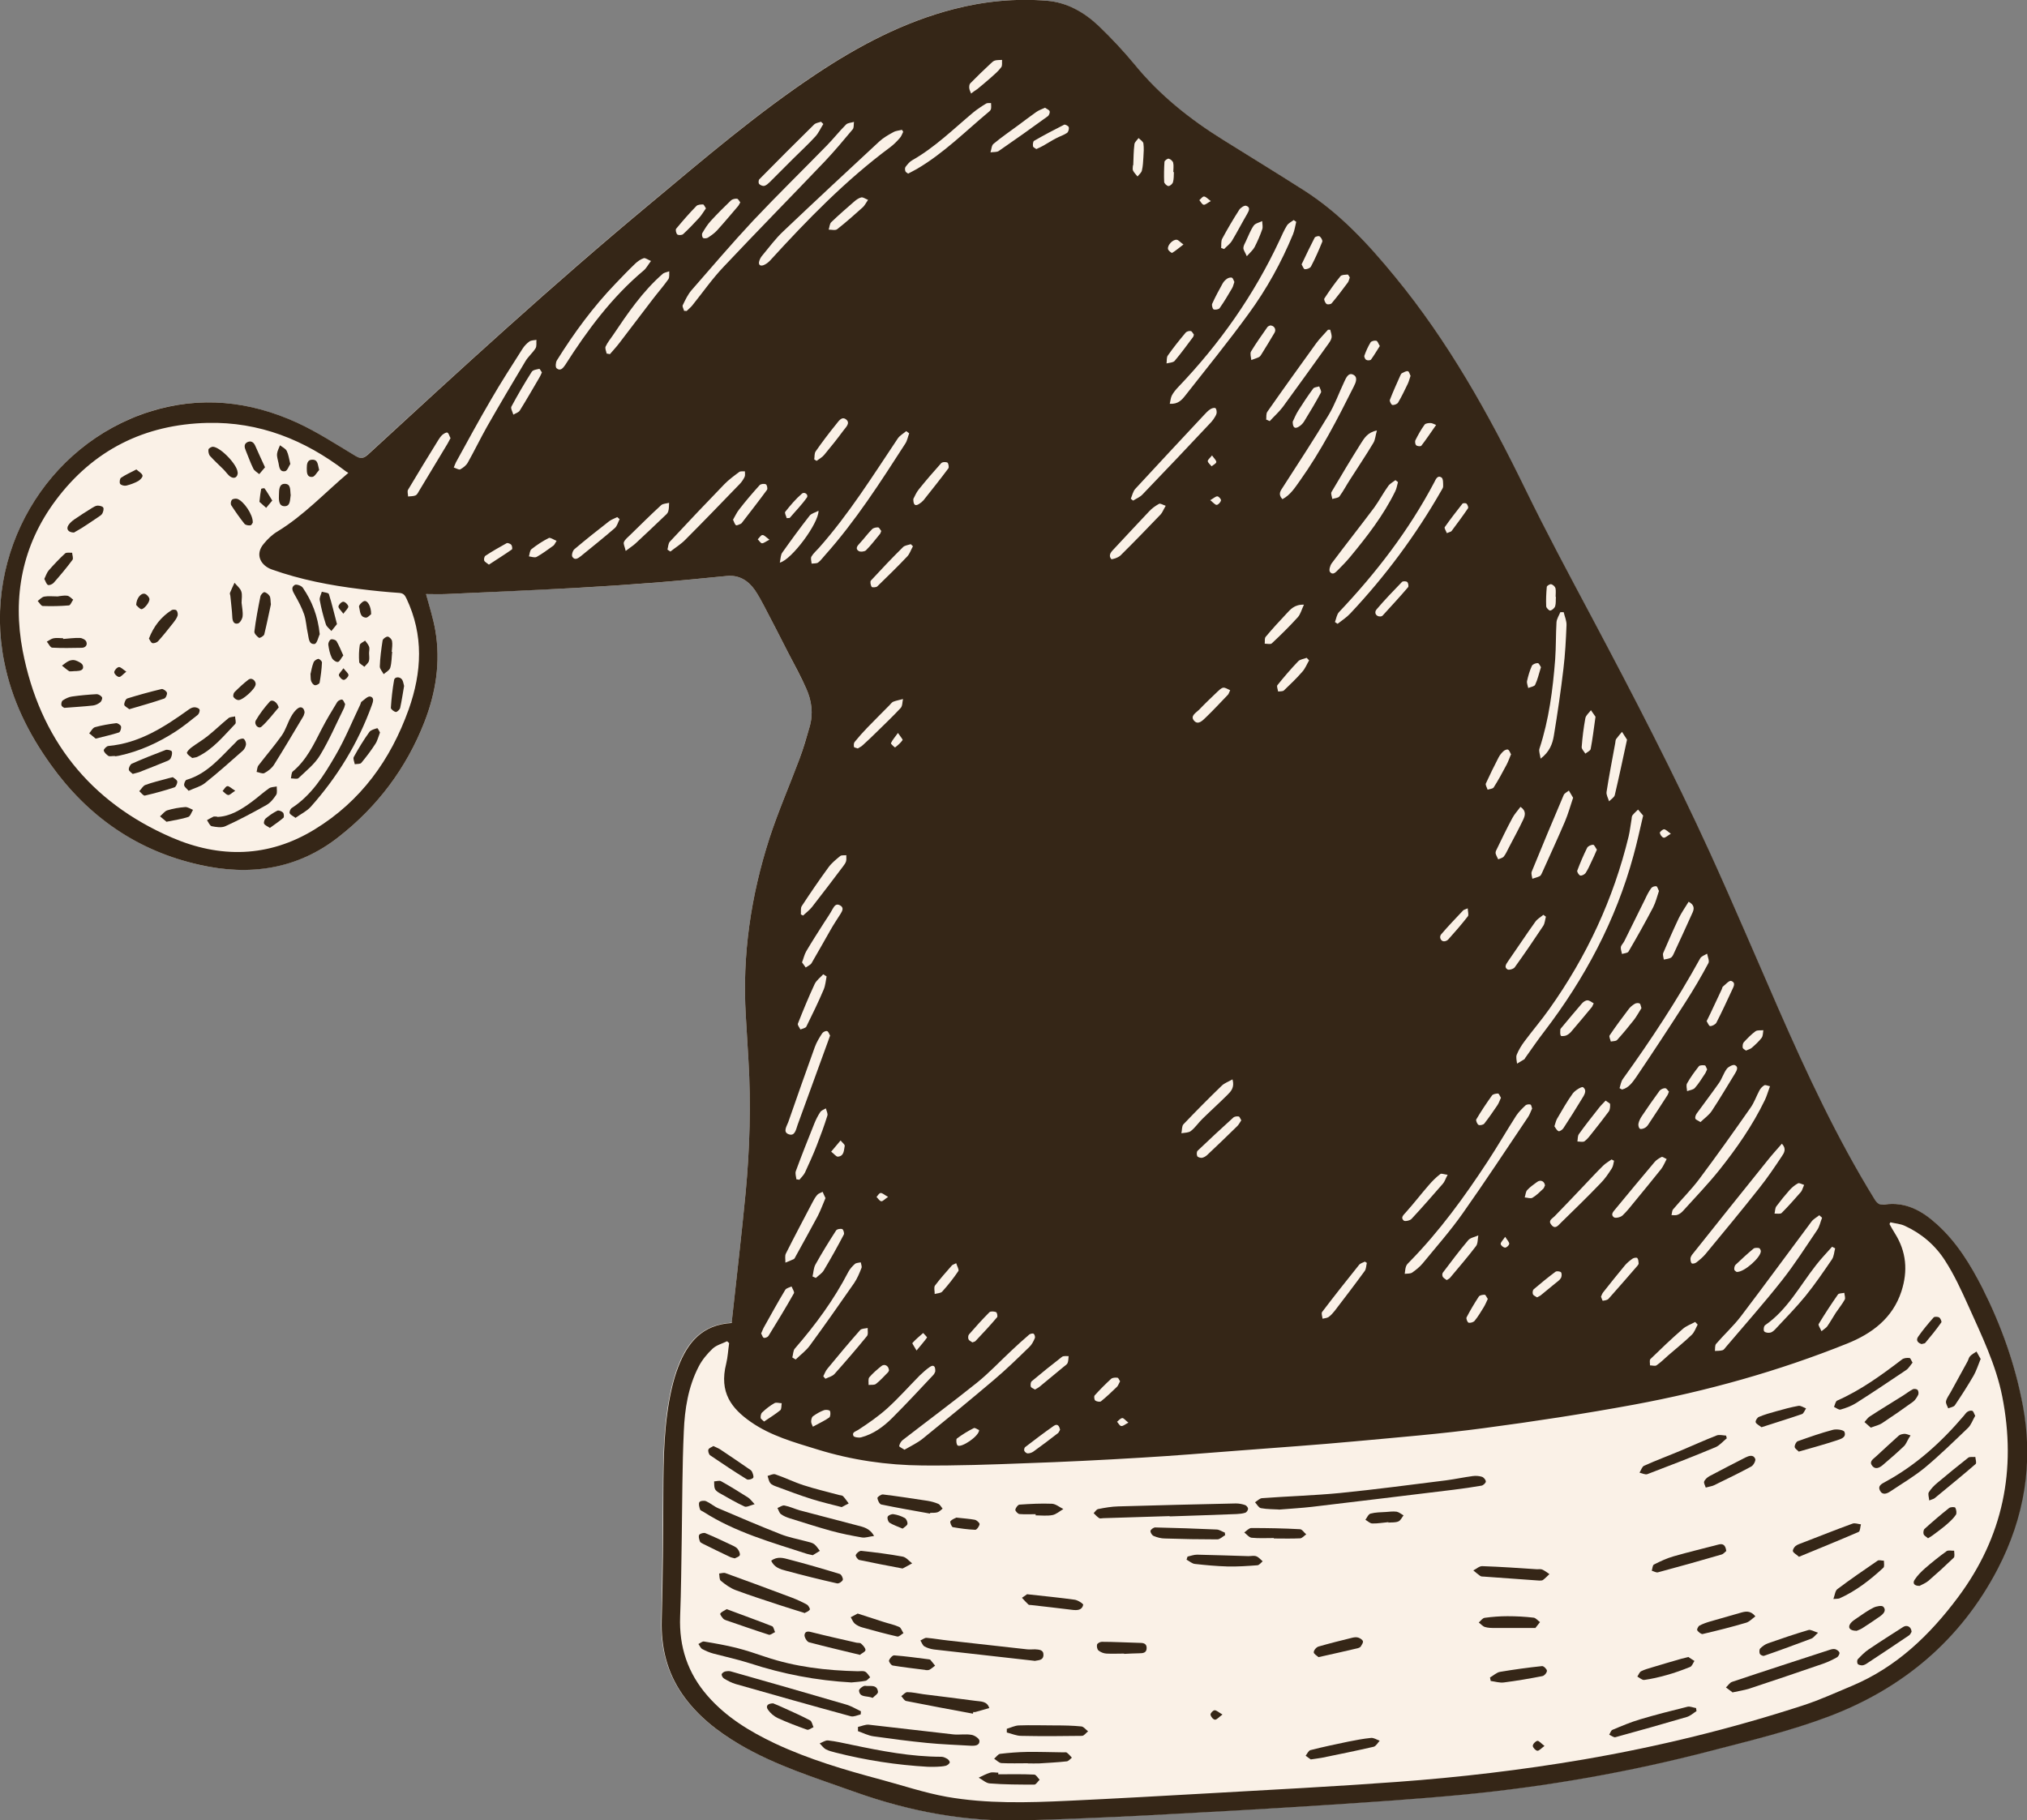 <?xml version="1.0" encoding="UTF-8"?> <svg xmlns="http://www.w3.org/2000/svg" id="Layer_1" data-name="Layer 1" viewBox="0 0 137.69 123.67"><rect x="0" y="0" width="137.69" height="123.67" fill="#808080" stroke="none"/><path d="M137.39,95.49c-.52-2.8-1.47-5.46-2.75-7.99-.8-1.59-1.74-3.11-3.08-4.32-1.01-.91-2.14-1.56-3.57-1.35-.37.06-.5-.07-.67-.35-2.56-4.14-4.6-8.54-6.55-12.99-1.54-3.52-3.03-7.05-4.63-10.55-2.48-5.43-5.23-10.73-8.03-16-1.54-2.91-3.1-5.81-4.54-8.76-2.47-5.08-5.21-9.98-8.82-14.37-1.83-2.22-3.76-4.33-6.21-5.89-1.82-1.16-3.66-2.29-5.49-3.43-2.25-1.4-4.3-3.03-5.99-5.1-.75-.92-1.57-1.8-2.44-2.62-.98-.93-2.15-1.61-3.53-1.72-2.14-.17-4.25.03-6.33.57-3.41.88-6.47,2.5-9.38,4.44-3.98,2.65-7.59,5.75-11.26,8.8-6.57,5.46-12.85,11.24-19.14,17.02-.3.28-.51.3-.86.09-1.3-.78-2.57-1.62-3.95-2.25-3.23-1.48-6.6-1.84-10.03-.75C3.1,30.23-1.17,37.61.28,44.93c.52,2.59,1.64,4.89,3.17,7.02,2.53,3.52,5.86,5.84,10.09,6.8,3.43.77,6.68.3,9.49-1.91,2.61-2.06,4.57-4.65,5.79-7.76.79-2.02,1.12-4.1.75-6.26-.14-.81-.41-1.59-.63-2.46.44,0,.9.02,1.35,0,2.95-.14,5.91-.27,8.86-.42,1.79-.1,3.58-.22,5.37-.36,1.62-.13,3.23-.29,4.85-.45.84-.08,1.45.31,1.91.96.24.34.43.7.62,1.07.56,1.07,1.11,2.15,1.66,3.22.4.79.83,1.57,1.2,2.38.38.84.5,1.74.23,2.64-.22.73-.43,1.47-.69,2.18-.67,1.79-1.44,3.54-2.03,5.36-1.26,3.91-1.86,7.93-1.61,12.05.06,1.01.12,2.02.18,3.03.18,3.01.09,6.01-.19,9-.28,2.94-.63,5.87-.95,8.84-2.03.12-3.02,1.34-3.65,2.97-.19.48-.33.99-.45,1.49-.53,2.32-.56,4.68-.57,7.04-.02,2.89-.04,5.79-.11,8.68-.05,1.84.35,3.52,1.4,5.04,1.01,1.45,2.36,2.52,3.87,3.4,2.45,1.44,5.14,2.27,7.79,3.22,3.73,1.34,7.56,2.06,11.53,1.95,2.74-.08,5.48-.18,8.22-.33,3.99-.21,7.99-.43,11.98-.69,3.24-.21,6.48-.42,9.71-.73,5.65-.55,11.23-1.53,16.72-2.96,2.69-.7,5.42-1.35,8.01-2.33,5.05-1.9,9-5.2,11.52-10.04,1.82-3.49,2.44-7.21,1.71-11.1Z" fill="#faf1e7"></path><g id="VPcJhj"><g><path d="M49.7,89.86c.32-2.97.67-5.9.95-8.84.28-2.99.37-6,.19-9-.06-1.01-.12-2.02-.18-3.03-.25-4.12.35-8.14,1.61-12.05.59-1.81,1.36-3.57,2.03-5.36.27-.72.48-1.45.69-2.18.27-.91.15-1.8-.23-2.64-.36-.81-.79-1.59-1.2-2.38-.55-1.08-1.1-2.15-1.66-3.22-.19-.37-.39-.73-.62-1.07-.46-.65-1.07-1.04-1.91-.96-1.62.16-3.23.32-4.85.45-1.79.14-3.58.26-5.37.36-2.95.16-5.91.29-8.86.42-.45.02-.91,0-1.35,0,.23.86.49,1.65.63,2.46.37,2.15.04,4.24-.75,6.26-1.22,3.11-3.18,5.71-5.79,7.76-2.81,2.22-6.06,2.69-9.49,1.91-4.23-.95-7.57-3.28-10.09-6.8-1.53-2.13-2.66-4.43-3.17-7.02-1.46-7.32,2.82-14.71,9.88-16.96,3.43-1.09,6.8-.73,10.03.75,1.37.63,2.65,1.47,3.95,2.25.35.21.55.19.86-.09,6.28-5.78,12.57-11.56,19.14-17.02,3.66-3.05,7.28-6.15,11.26-8.8,2.91-1.94,5.97-3.56,9.38-4.44,2.08-.54,4.2-.74,6.33-.57,1.38.11,2.55.79,3.53,1.72.86.82,1.68,1.7,2.44,2.62,1.69,2.07,3.74,3.7,5.99,5.1,1.83,1.14,3.67,2.27,5.49,3.43,2.45,1.56,4.39,3.67,6.21,5.89,3.6,4.38,6.34,9.28,8.82,14.37,1.44,2.96,3,5.86,4.54,8.76,2.8,5.27,5.55,10.57,8.03,16,1.59,3.49,3.09,7.03,4.63,10.55,1.95,4.45,3.99,8.84,6.55,12.99.17.27.31.4.67.35,1.43-.21,2.56.43,3.57,1.35,1.34,1.21,2.27,2.73,3.08,4.32,1.28,2.54,2.23,5.2,2.75,7.99.73,3.89.11,7.6-1.71,11.1-2.52,4.84-6.47,8.14-11.52,10.04-2.6.98-5.32,1.63-8.01,2.33-5.49,1.43-11.07,2.41-16.72,2.96-3.23.31-6.47.52-9.71.73-3.99.26-7.98.48-11.98.69-2.74.14-5.48.25-8.22.33-3.97.11-7.79-.61-11.53-1.95-2.65-.95-5.35-1.78-7.79-3.22-1.51-.89-2.86-1.95-3.87-3.4-1.05-1.52-1.45-3.2-1.4-5.04.08-2.89.1-5.79.11-8.68.01-2.36.04-4.72.57-7.04.12-.51.26-1.01.45-1.49.63-1.63,1.61-2.86,3.65-2.97ZM49.51,91.23s-.08-.07-.12-.11c-.33.16-.72.26-.98.5-.37.35-.72.77-.95,1.22-.71,1.37-.95,2.89-1.01,4.4-.11,2.4-.1,4.81-.14,7.21-.03,1.79-.04,3.58-.11,5.37-.08,2.06.52,3.86,1.88,5.41,1.26,1.44,2.85,2.4,4.55,3.21,2.32,1.09,4.77,1.81,7.24,2.47,1.48.4,2.94.89,4.44,1.16,2.73.48,5.5.4,8.26.27,3.2-.15,6.4-.33,9.59-.51,4.24-.24,8.48-.46,12.71-.77,4.26-.31,8.51-.81,12.72-1.53,5.06-.87,10.04-2.09,14.92-3.68,1.13-.37,2.22-.87,3.32-1.33,3-1.27,5.25-3.43,7.17-6,3.07-4.11,3.99-8.67,3.01-13.64-.43-2.17-1.41-4.17-2.31-6.18-.47-1.04-.95-2.09-1.57-3.05-.66-1.04-1.6-1.85-2.74-2.37-.3-.14-.65-.16-.98-.24-.02.04-.04.08-.06.12.12.21.23.42.36.62.79,1.25.9,2.56.45,3.95-.6,1.84-2.02,2.88-3.69,3.55-4.68,1.88-9.53,3.23-14.49,4.15-3.37.62-6.76,1.14-10.16,1.59-2.91.39-5.85.63-8.78.9-2.59.24-5.19.42-7.79.62-2.25.17-4.49.36-6.74.49-2.63.16-5.26.29-7.9.38-2.31.09-4.63.17-6.94.15-2.43-.02-4.83-.37-7.15-1.09-1.56-.48-3.16-.92-4.52-1.87-1.29-.9-2.17-1.99-1.67-3.96.11-.45.13-.93.2-1.39ZM23.67,32.13c-.12-.07-.17-.1-.22-.14-2.76-2.11-5.84-3.34-9.35-3.26-4.28.1-7.77,1.84-10.33,5.28-2.26,3.04-2.93,6.52-2.23,10.2,1.15,5.97,4.55,10.28,10.13,12.69,3.26,1.41,6.57,1.37,9.7-.55,3.14-1.92,5.16-4.72,6.39-8.15.9-2.54,1.03-5.05-.15-7.54-.11-.23-.21-.36-.49-.38-.89-.06-1.77-.15-2.65-.26-2.04-.25-4.06-.64-6-1.33-.72-.25-1.19-.99-.56-1.74.27-.33.59-.64.95-.85,1.77-1.08,3.17-2.59,4.81-3.98ZM111.61,55.4c-.1-.11-.22-.26-.34-.4-.13.13-.27.25-.38.39-.05.07-.05.17-.06.26-.07.39-.11.79-.2,1.17-1.03,4.26-2.85,8.16-5.39,11.73-.53.75-1.13,1.45-1.68,2.19-.21.28-.4.59-.53.91-.07.17,0,.41.02.61.17-.1.34-.2.5-.3.02-.01.03-.05.05-.08.43-.6.84-1.21,1.29-1.79,2.76-3.61,4.87-7.56,6.07-11.97.24-.87.43-1.75.66-2.73ZM46.47,21.12c.06,0,.12,0,.17.01.12-.12.26-.23.37-.36.71-.88,1.36-1.82,2.14-2.64,2.28-2.42,4.61-4.79,6.9-7.19.65-.69,1.26-1.42,1.87-2.15.1-.12.06-.34.09-.51-.18.06-.42.06-.54.18-.45.45-.85.96-1.3,1.42-1.67,1.71-3.38,3.38-5.02,5.12-1.43,1.53-2.79,3.13-4.17,4.71-.26.3-.43.67-.6,1.02-.05.09.06.26.09.39ZM79.47,27.43c.54.04.8-.25,1.03-.54,1.45-1.85,2.94-3.68,4.32-5.58,1.22-1.67,2.22-3.48,3.01-5.39.11-.27.15-.57.22-.85-.06-.04-.11-.08-.17-.12-.16.12-.36.21-.46.37-.2.32-.35.68-.51,1.02-1.73,3.7-4.05,7-6.87,9.95-.17.18-.33.37-.44.58-.08.16-.09.35-.14.56ZM104.08,75.33c-.04-.12-.06-.27-.12-.29-.09-.03-.26-.01-.33.05-.23.22-.47.45-.64.71-.66,1.03-1.27,2.09-1.94,3.11-1.58,2.41-3.27,4.74-5.29,6.8-.1.1-.21.2-.25.32-.06.16-.06.34-.09.51.17-.02.37,0,.5-.08.26-.18.52-.39.72-.63.92-1.12,1.89-2.22,2.72-3.4,1.52-2.15,2.96-4.35,4.43-6.53.12-.17.18-.38.28-.58ZM61.35,8.95s-.05-.09-.08-.13c-.2.05-.42.06-.59.16-.33.18-.68.38-.95.63-2.19,2.03-4.37,4.06-6.54,6.12-.52.49-.95,1.08-1.41,1.63-.09.1-.16.23-.2.36-.08.24.03.38.27.3.17-.06.34-.19.47-.33,2.52-2.76,5.12-5.44,8.14-7.68.24-.18.46-.4.66-.63.11-.12.16-.28.23-.42ZM90.68,42.26c.06.04.12.08.18.12.29-.23.61-.43.86-.7,2.39-2.54,4.45-5.32,6.18-8.34.05-.09.13-.2.13-.29,0-.21.01-.53-.11-.61-.27-.18-.39.12-.49.32-1.72,3.26-3.94,6.15-6.47,8.82-.16.17-.19.45-.28.68ZM61.44,98.49c.43-.25.88-.46,1.25-.76,1.62-1.31,3.23-2.63,4.82-3.98.84-.71,1.63-1.48,2.42-2.25.16-.15.27-.37.36-.58.04-.08,0-.25-.08-.31-.05-.04-.23,0-.3.06-.42.36-.83.73-1.23,1.11-.77.72-1.5,1.5-2.32,2.16-1.66,1.33-3.37,2.6-5.05,3.9-.11.09-.2.25-.23.4-.01.05.19.14.36.25ZM123.77,82.73c-.06-.06-.13-.11-.19-.17-.17.14-.39.25-.52.42-1.6,2.14-3.18,4.31-4.8,6.44-.51.67-1.14,1.24-1.69,1.88-.09.11-.06.32-.08.48.17-.01.35,0,.52-.05.09-.02.16-.14.23-.22,1.28-1.51,2.59-2.98,3.81-4.53.86-1.09,1.61-2.27,2.39-3.42.16-.24.22-.55.33-.83ZM120.25,73.8c-.17-.03-.32-.11-.4-.07-.14.08-.26.21-.34.36-.21.39-.35.82-.61,1.18-1.14,1.63-2.29,3.25-3.48,4.84-.54.72-1.19,1.36-1.77,2.05-.08.09-.07.26-.11.39.14,0,.29.03.41-.02.14-.05.27-.15.37-.26.83-.92,1.69-1.81,2.46-2.77,1.18-1.48,2.27-3.04,3.1-4.76.13-.26.2-.54.35-.94ZM61.76,29.44c-.07-.05-.13-.1-.2-.15-.19.16-.43.29-.57.49-1.7,2.54-3.32,5.14-5.36,7.44-.17.19-.38.37-.51.59-.07.12,0,.32.01.48.15-.02.33,0,.44-.07.18-.13.31-.33.47-.5,2.09-2.34,3.77-4.97,5.46-7.59.13-.2.17-.46.26-.69ZM110.02,73.93c.05.03.11.06.16.09.46-.11.72-.5.96-.84,1.13-1.67,2.24-3.36,3.33-5.06.56-.87,1.09-1.77,1.58-2.69.08-.15-.05-.42-.09-.64-.16.1-.39.17-.47.32-1.57,2.85-3.35,5.55-5.25,8.19-.13.18-.16.42-.23.64ZM30.82,31.76c.16.05.35.17.44.13.2-.11.41-.27.52-.47.45-.8.85-1.63,1.3-2.43.85-1.49,1.72-2.96,2.6-4.43.19-.33.5-.58.7-.9.09-.15.04-.38.06-.57-.16.03-.35.02-.48.11-.18.13-.35.31-.47.5-.73,1.15-1.47,2.29-2.15,3.47-.82,1.4-1.59,2.82-2.37,4.24-.04.08-.07.17-.15.36ZM121.03,77.71c-.33.38-.64.72-.92,1.07-1.73,2.15-3.45,4.3-5.16,6.45-.06.08-.12.19-.12.28,0,.11.02.27.09.32.06.04.24,0,.32-.07.22-.17.43-.35.61-.56,1.23-1.49,2.46-2.97,3.65-4.48.55-.69,1.05-1.43,1.54-2.17.15-.22.33-.5,0-.85ZM106.22,41.59c-.08,0-.15,0-.23,0-.09.22-.24.45-.26.68-.05.84-.03,1.68-.09,2.52-.16,2.06-.42,4.1-1.07,6.08-.05.17.04.38.08.67.61-.46.81-1.01.9-1.56.25-1.51.47-3.02.65-4.54.12-.99.17-1.98.21-2.97.01-.29-.12-.58-.19-.87ZM87.1,33.92c.56-.29.86-.79,1.2-1.26,1.43-2.01,2.56-4.2,3.66-6.4.14-.27.3-.65-.05-.81-.32-.15-.48.23-.6.49-.36.76-.64,1.56-1.07,2.27-.99,1.65-2.05,3.26-3.09,4.88-.16.25-.36.48-.04.82ZM44.22,17.73c-.22-.09-.38-.22-.49-.19-.21.07-.41.21-.57.36-.46.44-.91.91-1.35,1.37-1.52,1.58-2.82,3.35-3.98,5.21-.09.14-.11.47-.02.54.25.21.43,0,.58-.22,1.51-2.37,3.17-4.61,5.34-6.43.17-.14.27-.35.49-.64ZM76.81,33.88l.16.13c.22-.14.48-.24.65-.43,1.57-1.63,3.12-3.27,4.67-4.92.05-.06.1-.12.14-.18.08-.13.18-.26.21-.4.02-.11-.01-.31-.08-.35-.08-.05-.26.01-.36.08-.15.1-.28.24-.4.37-1.56,1.67-3.13,3.35-4.68,5.03-.16.17-.21.45-.31.68ZM53.82,92.22c.08.05.15.1.23.14.33-.32.71-.6.97-.96,1.02-1.39,2.01-2.81,3-4.23.21-.31.36-.67.5-1.03.04-.1-.03-.25-.05-.38-.14.03-.31.03-.4.11-.17.15-.33.33-.44.53-.98,1.9-2.24,3.61-3.64,5.22-.12.14-.11.4-.17.6ZM94.96,32.75c-.06-.04-.11-.08-.17-.13-.17.13-.37.23-.49.4-.34.47-.61.99-.95,1.46-.95,1.27-1.94,2.52-2.89,3.79-.11.15-.2.47-.12.58.21.27.41,0,.56-.14.28-.28.56-.57.81-.87,1.15-1.39,2.26-2.82,3.06-4.45.1-.19.13-.42.19-.63ZM56.39,70.36c-.07-.11-.11-.28-.21-.31-.09-.03-.27.06-.33.15-.19.29-.38.6-.5.93-.61,1.69-1.21,3.39-1.8,5.09-.1.28-.4.69.03.84.42.15.49-.33.6-.64.68-1.88,1.37-3.76,2.05-5.63.05-.13.09-.26.15-.42ZM61.68,11.8c.22-.12.41-.21.6-.32,1.83-1.07,3.31-2.57,4.92-3.91.06-.05.11-.12.12-.19.02-.13,0-.26,0-.38-.11.01-.25-.02-.34.04-.3.18-.6.38-.87.6-1.35,1.13-2.6,2.37-4.15,3.25-.18.1-.32.28-.45.45-.05.07-.04.2-.01.29.02.07.12.11.18.16ZM45.34,37.34c.07.04.13.09.2.13.34-.27.72-.5,1.02-.81,1.24-1.24,2.46-2.51,3.68-3.77.14-.14.25-.31.34-.49.05-.11.02-.25.02-.38-.13.01-.29-.02-.38.04-.35.26-.72.53-1.02.84-1.24,1.28-2.47,2.58-3.69,3.89-.12.12-.12.36-.17.54ZM124.66,84.81c-.07-.04-.14-.07-.21-.11-.37.42-.75.81-1.09,1.25-1.1,1.4-1.94,3.03-3.46,4.08-.09.06-.13.34-.06.42.07.09.3.12.43.08.15-.04.28-.18.39-.3.67-.72,1.36-1.42,1.98-2.18.64-.79,1.22-1.64,1.8-2.49.14-.21.15-.51.22-.76ZM86.03,28.51c.07.03.15.07.22.1.29-.32.62-.61.88-.95,1.03-1.41,2.05-2.83,3.06-4.24.11-.15.23-.31.26-.48.03-.17-.05-.36-.09-.54-.05,0-.1,0-.15,0-.27.31-.57.6-.81.93-1.11,1.54-2.22,3.08-3.31,4.64-.1.14-.06.37-.08.56ZM63.53,93.18c.02-.38-.12-.48-.36-.32-.25.17-.48.38-.7.59-.73.74-1.42,1.52-2.19,2.22-.61.55-1.29,1.02-1.98,1.47-.19.12-.44.16-.33.41.04.09.36.14.52.1.84-.22,1.52-.72,2.12-1.32.95-.95,1.87-1.94,2.79-2.92.08-.08.11-.2.13-.23ZM41.22,24.02l.21.04c.22-.26.46-.51.66-.78.75-.98,1.49-1.96,2.24-2.94.35-.46.74-.9,1.07-1.37.09-.13.05-.36.06-.54-.15.06-.34.08-.45.18-1.36,1.19-2.37,2.67-3.37,4.16-.17.25-.37.49-.5.77-.06.13.04.32.07.49ZM106.86,54.2c-.11-.18-.2-.33-.29-.49-.12.1-.29.17-.35.3-.74,1.73-1.46,3.46-2.17,5.2-.06.14.02.33.04.49.17-.06.35-.1.51-.18.08-.05.12-.17.17-.27.51-1.14,1.04-2.28,1.53-3.43.22-.52.37-1.06.56-1.63ZM109.64,78.86c-.06-.03-.11-.06-.17-.09-.19.14-.41.26-.57.42-.44.43-.85.88-1.27,1.32-.68.71-1.34,1.42-2.03,2.12-.17.17-.46.29-.22.58.27.34.47.03.64-.13.91-.89,1.82-1.77,2.7-2.69.3-.3.54-.66.77-1.02.09-.14.11-.34.15-.52ZM55.92,8.42c-.05-.05-.1-.1-.15-.15-.16.06-.36.08-.47.19-1.25,1.23-2.49,2.47-3.72,3.72-.06.06-.07.26-.01.32.07.08.24.15.34.13.14-.03.26-.15.37-.25.54-.54,1.08-1.08,1.62-1.62.5-.5,1.02-.97,1.49-1.49.22-.24.36-.57.54-.85ZM56.07,81.39c-.08-.16-.13-.29-.19-.42-.13.07-.29.11-.37.21-.14.16-.24.35-.34.54-.6,1.15-1.21,2.29-1.79,3.45-.08.17-.02.4-.03.61.19-.08.39-.15.57-.24.06-.03.09-.12.13-.19.5-.91,1.01-1.82,1.5-2.74.2-.39.35-.81.53-1.23ZM93.52,29.25c-.62.12-.85.52-1.08.88-.68,1.08-1.34,2.18-1.99,3.29-.07.11.03.31.05.48.17-.06.4-.06.49-.18.27-.37.48-.78.73-1.16.52-.82,1.07-1.63,1.57-2.47.13-.21.14-.5.24-.84ZM113.21,78.74c-.14-.06-.28-.17-.34-.14-.18.09-.37.21-.49.36-.89,1.05-1.76,2.11-2.64,3.17-.15.18-.36.39-.11.57.11.08.44,0,.58-.12.31-.29.57-.63.84-.96.6-.73,1.2-1.46,1.79-2.2.14-.18.22-.39.37-.67ZM112.69,60.53c-.07-.13-.11-.31-.18-.32-.11-.02-.28.04-.34.12-.17.23-.3.49-.42.75-.48.96-.94,1.91-1.42,2.87-.07.14-.2.25-.23.39-.02.15.05.31.08.47.15-.05.38-.06.44-.16.58-.99,1.14-1.99,1.67-3,.18-.35.27-.74.4-1.12ZM79.18,34.36c-.19-.06-.36-.18-.45-.13-.25.14-.49.31-.68.52-.79.83-1.56,1.67-2.34,2.5-.21.22-.45.44-.23.73.04.05.48-.09.64-.25.92-.91,1.82-1.84,2.72-2.78.12-.13.18-.31.34-.58ZM54.11,80.12c.06,0,.12.02.19.03.13-.16.29-.31.38-.49.28-.61.56-1.22.8-1.84.26-.67.51-1.34.72-2.02.05-.14-.06-.33-.1-.5-.13.08-.3.13-.38.25-.16.24-.29.5-.4.77-.43,1.07-.86,2.15-1.26,3.24-.06.16.02.38.04.57ZM30.59,29.74c-.07-.13-.11-.31-.2-.35-.08-.03-.24.07-.34.15-.11.1-.2.23-.28.36-.69,1.12-1.38,2.24-2.05,3.37-.07.11,0,.3,0,.46.17-.02.35-.01.5-.07.1-.04.17-.17.23-.28.65-1.07,1.29-2.15,1.94-3.22.08-.13.14-.27.22-.41ZM54.4,62.12l.15.08c.2-.19.43-.36.6-.57.71-.91,1.41-1.83,2.11-2.76.08-.11.17-.22.21-.35.04-.13.01-.28.02-.42-.14.02-.33-.02-.42.06-.28.23-.58.47-.79.76-.63.86-1.23,1.74-1.82,2.64-.09.14-.04.38-.06.57ZM83.72,73.33c-.28.16-.54.25-.72.42-.89.86-1.76,1.74-2.61,2.63-.12.13-.09.4-.14.61.22-.04.49-.03.64-.15.3-.23.51-.56.79-.83.56-.55,1.14-1.07,1.69-1.62.24-.24.51-.5.35-1.07ZM70.98,7.32c-.22.1-.42.17-.59.29-.4.28-.79.58-1.18.87-.58.43-1.17.83-1.72,1.29-.14.11-.14.38-.21.58.19-.03.42,0,.56-.09,1.12-.77,2.23-1.56,3.33-2.36.09-.06.16-.25.13-.34-.03-.1-.19-.15-.31-.24ZM54.48,65.38c.09.12.17.23.25.35.14-.1.32-.17.4-.3.44-.75.86-1.51,1.29-2.26.21-.37.45-.73.68-1.09.13-.21.24-.43-.05-.58-.25-.13-.37.04-.49.25-.17.32-.38.62-.58.93-.41.64-.82,1.28-1.21,1.94-.13.22-.18.48-.29.76ZM110.52,50.25c-.11-.18-.23-.36-.34-.53-.13.16-.28.32-.4.49-.05.07-.04.18-.06.27-.2,1.11-.42,2.21-.59,3.32-.03.2.11.43.17.64.13-.14.35-.26.39-.43.29-1.23.55-2.47.83-3.76ZM92.83,85.79s-.08-.05-.11-.08c-.14.07-.31.11-.4.22-.85,1.06-1.69,2.12-2.51,3.2-.07.09.01.3.03.46.14-.04.29-.04.4-.11.16-.11.3-.27.42-.42.69-.9,1.37-1.79,2.04-2.71.11-.15.1-.38.15-.57ZM115.5,76.24c.27-.26.59-.48.78-.77.55-.83,1.05-1.69,1.57-2.53.12-.2.27-.46-.01-.58-.13-.05-.43.11-.54.25-.22.29-.32.66-.53.96-.49.7-1.01,1.38-1.51,2.07-.07.1-.13.25-.1.35.02.08.18.13.35.24ZM58.28,50.84c.11-.07.23-.12.32-.21.32-.29.63-.58.93-.88.56-.55,1.12-1.08,1.65-1.65.13-.14.11-.4.16-.61-.22.06-.45.1-.66.18-.1.04-.18.16-.27.25-.5.51-1.01,1.01-1.51,1.53-.3.31-.58.63-.85.96-.06.08-.06.23-.04.33,0,.05.15.06.26.11ZM55.92,93.5c.05.06.1.11.15.17.21-.11.47-.16.62-.33.75-.84,1.49-1.7,2.2-2.57.1-.12.04-.37.05-.55-.17.04-.41.03-.51.14-.76.86-1.49,1.73-2.22,2.62-.13.15-.2.35-.29.53ZM105,62.27c-.05-.04-.11-.08-.16-.12-.18.15-.4.27-.54.46-.64.89-1.24,1.81-1.87,2.71-.14.2-.26.4-.03.54.1.06.41-.03.49-.14.67-.93,1.31-1.87,1.94-2.82.11-.17.12-.41.18-.62ZM98.33,79.81c-.22-.02-.41-.11-.49-.05-.29.22-.55.48-.79.76-.53.61-1.02,1.25-1.56,1.85-.17.19-.36.35-.14.55.08.08.43,0,.53-.11.73-.78,1.43-1.59,2.13-2.39.12-.13.17-.32.33-.62ZM114.7,61.27c-.23.38-.48.73-.66,1.1-.37.78-.72,1.58-1.06,2.37-.05.12.02.3.04.45.15-.03.31-.05.45-.11.09-.04.16-.15.2-.24.44-.95.88-1.9,1.31-2.86.11-.25.12-.51-.28-.72ZM42.5,37.43c.31-.24.51-.36.67-.51.66-.61,1.31-1.23,1.96-1.85.1-.09.22-.19.26-.32.06-.19.05-.39.06-.59-.18.05-.42.05-.54.16-.72.66-1.41,1.35-2.11,2.03-.15.15-.34.29-.42.48-.05.12.06.31.12.59ZM115.32,89.99c-.06-.06-.11-.12-.17-.18-.29.16-.62.27-.86.49-.75.65-1.47,1.34-2.18,2.03-.08.08-.02.29-.03.43.15,0,.34.06.44,0,.29-.2.54-.45.8-.68.53-.46,1.08-.9,1.59-1.39.19-.18.28-.46.41-.7ZM56.14,66.33c-.07-.05-.15-.09-.22-.14-.2.22-.46.41-.58.66-.41.88-.78,1.78-1.14,2.69-.04.1.11.27.17.4.14-.06.34-.09.4-.19.41-.83.82-1.67,1.18-2.52.12-.28.14-.6.2-.9ZM52.98,38.22c.8-.2,2.64-2.68,2.62-3.52-.24.13-.49.18-.61.34-.64.82-1.25,1.65-1.85,2.5-.12.16-.11.42-.17.69ZM42.1,35.28c-.06-.05-.12-.1-.17-.15-.18.09-.39.16-.55.28-.8.62-1.59,1.25-2.36,1.9-.12.1-.21.41-.14.52.17.26.39.1.58-.05.77-.63,1.55-1.25,2.3-1.9.16-.14.22-.4.33-.61ZM84.32,76.11c-.07-.1-.11-.25-.18-.26-.12-.02-.29,0-.37.08-.82.74-1.62,1.49-2.42,2.25-.07.07-.07.27-.02.37.04.07.21.12.31.11.13-.02.26-.1.36-.19.69-.65,1.37-1.3,2.05-1.97.1-.1.17-.24.27-.39ZM51.71,90.6c.06.11.1.27.18.29.09.02.26-.05.31-.13.59-.96,1.18-1.92,1.73-2.9.05-.09-.1-.3-.16-.46-.15.07-.36.11-.43.23-.51.85-.99,1.72-1.47,2.58-.06.11-.1.24-.17.39ZM62.02,37.12l-.15-.15c-.18.06-.4.08-.52.19-.75.74-1.47,1.5-2.19,2.28-.07.07-.02.32.05.43.03.05.31.04.38-.03.69-.67,1.38-1.34,2.04-2.04.17-.18.25-.45.38-.68ZM103.28,54.82c-.19.26-.41.49-.55.76-.39.72-.74,1.46-1.1,2.2-.03.06-.05.16-.03.22.04.13.11.25.17.38.13-.06.3-.09.38-.19.15-.19.24-.42.36-.64.32-.62.66-1.23.96-1.87.12-.26.23-.58-.18-.86ZM98.28,86.96c.09-.06.17-.09.21-.14.6-.72,1.21-1.42,1.77-2.16.14-.18.11-.49.16-.73-.23.11-.54.15-.69.33-.6.71-1.16,1.46-1.72,2.2-.05.06-.05.22,0,.29.06.09.18.15.27.22ZM55.2,86.72c.07.03.14.07.22.1.18-.17.42-.31.54-.52.48-.8.93-1.61,1.36-2.43.05-.09-.04-.35-.11-.37-.12-.04-.36,0-.42.1-.49.76-.96,1.52-1.4,2.31-.13.24-.13.54-.2.82ZM108.75,88.09c.05.11.1.28.12.28.14-.02.32-.04.4-.14.66-.74,1.31-1.49,1.96-2.24.04-.04.08-.11.08-.16-.01-.13-.02-.28-.09-.36-.04-.05-.23-.02-.31.03-.19.13-.37.28-.52.45-.51.61-1,1.23-1.5,1.86-.06.08-.09.18-.14.29ZM88.57,41.08c-.65-.02-.92.33-1.2.63-.48.51-.95,1.02-1.4,1.56-.08.1-.04.3-.06.46.16,0,.39.06.48-.02.61-.57,1.21-1.16,1.77-1.78.18-.2.25-.5.41-.84ZM62.04,33.9c0,.4.12.5.37.35.12-.07.23-.16.32-.26.57-.72,1.14-1.43,1.69-2.17.06-.08,0-.35-.06-.39-.11-.06-.35-.05-.43.04-.52.58-1.03,1.17-1.52,1.78-.18.22-.28.49-.37.65ZM50.29,13.75c-.08-.09-.14-.24-.23-.25-.13-.01-.31.03-.4.11-.47.45-.94.92-1.38,1.4-.22.24-.4.53-.57.82-.05.08-.02.27.04.33.06.05.24.04.33-.01.23-.15.46-.31.64-.51.48-.53.94-1.08,1.41-1.63.06-.07.09-.15.16-.27ZM49.8,35.32c.07.14.1.29.19.36.06.04.21-.05.32-.09.04-.02.08-.05.1-.09.57-.74,1.14-1.47,1.69-2.22.06-.08,0-.35-.08-.38-.11-.05-.34-.03-.42.06-.48.53-.95,1.08-1.39,1.65-.17.21-.28.47-.43.72ZM105.59,76.52c.08.11.15.27.28.33.06.03.25-.09.32-.19.43-.66.85-1.32,1.26-2,.15-.25.39-.57.08-.8-.08-.06-.53.21-.69.42-.4.55-.73,1.15-1.08,1.74-.07.13-.1.28-.17.49ZM36.81,25.3c-.07-.09-.14-.25-.18-.24-.18.04-.43.07-.51.2-.49.77-.95,1.56-1.38,2.36-.07.12.08.36.13.55.15-.09.36-.15.44-.28.46-.74.89-1.49,1.33-2.24.06-.1.11-.21.17-.35ZM115.92,69.36c.08.12.16.35.25.35.14,0,.35-.11.42-.23.37-.72.71-1.46,1.05-2.19.1-.23.31-.53-.05-.65-.13-.04-.38.24-.56.39-.04.03-.04.11-.07.17-.26.55-.52,1.1-.78,1.66-.07.15-.15.3-.25.51ZM109.07,74.77c-.18.19-.35.35-.49.54-.45.57-.91,1.15-1.33,1.74-.09.13-.07.33-.1.5.16,0,.38.06.49-.02.2-.15.36-.37.52-.57.38-.48.76-.96,1.12-1.45.09-.13.1-.34.09-.5,0-.06-.15-.12-.29-.23ZM111.5,68.49c-.05-.14-.06-.29-.13-.32-.09-.04-.24-.03-.33.03-.15.09-.3.21-.41.36-.44.58-.88,1.17-1.29,1.78-.06.08.05.28.08.42.14-.03.34-.02.42-.1.4-.44.78-.9,1.15-1.37.19-.25.34-.53.51-.8ZM113.38,74.18c-.08-.08-.16-.24-.26-.25-.12-.01-.3.07-.38.16-.42.57-.82,1.15-1.21,1.73-.1.15-.19.32-.23.5-.03.11.01.3.09.36.07.05.25,0,.35-.06.1-.05.19-.16.25-.26.43-.65.86-1.3,1.28-1.96.03-.05.05-.11.09-.22ZM55.31,31.21c.05.03.11.07.16.1.17-.13.38-.24.51-.4.45-.54.89-1.09,1.31-1.66.16-.22.49-.5.19-.75-.31-.25-.52.13-.69.33-.48.59-.94,1.2-1.38,1.83-.1.14-.07.36-.1.54ZM58.97,13.58c-.2-.08-.34-.19-.46-.17-.17.04-.33.15-.47.27-.53.46-1.06.92-1.57,1.41-.12.11-.12.34-.18.51.2,0,.46.07.58-.03.6-.47,1.17-.98,1.74-1.49.12-.11.19-.26.36-.51ZM70.31,94.4c.13-.08.24-.13.33-.21.54-.44,1.08-.89,1.62-1.34.09-.08.22-.15.26-.25.06-.14.05-.32.07-.47-.15.01-.35-.03-.45.05-.7.54-1.38,1.09-2.06,1.66-.07.06-.09.25-.06.36.03.09.18.13.28.2ZM82.97,16.85c.06.02.12.05.18.07.18-.19.41-.35.54-.57.36-.6.68-1.22,1.03-1.82.13-.23.23-.45-.07-.55-.12-.04-.38.13-.47.27-.41.64-.8,1.3-1.16,1.97-.09.18-.05.42-.07.64ZM83.56,46.89c-.17-.07-.33-.19-.47-.17-.14.02-.28.17-.4.28-.42.4-.84.8-1.24,1.22-.2.2-.61.41-.35.73.28.34.59,0,.81-.21.52-.5,1-1.02,1.5-1.54.05-.05.07-.13.15-.3ZM87.81,28.64c0,.42.15.51.41.35.14-.08.27-.21.36-.35.4-.65.79-1.3,1.15-1.97.05-.09-.07-.28-.12-.42-.14.05-.34.05-.41.15-.36.49-.7,1-1.02,1.51-.16.25-.27.54-.36.72ZM108.25,68.16c-.14-.08-.28-.2-.42-.2-.13,0-.29.11-.38.22-.47.54-.93,1.1-1.39,1.65-.03.04-.07.07-.07.11,0,.14-.03.3.03.42.02.05.25.03.36-.01.12-.05.24-.14.33-.24.48-.56.95-1.12,1.42-1.69.04-.05.05-.11.13-.26ZM102.65,51.27c-.07-.13-.11-.28-.21-.34-.07-.04-.24.03-.32.11-.13.12-.25.27-.33.43-.3.58-.59,1.17-.86,1.76-.04.1.08.28.12.42.14-.05.35-.06.41-.15.32-.5.6-1.02.88-1.55.11-.21.19-.44.29-.68ZM93.79,41.88s.1-.02.13-.06c.58-.64,1.17-1.27,1.73-1.93.05-.06.01-.29-.06-.35-.07-.06-.3-.07-.36,0-.59.61-1.18,1.22-1.73,1.87-.18.22-.02.49.27.47ZM65.97,6.35c.06-.04.11-.08.17-.13.08-.06.17-.11.25-.17.31-.25.61-.51.91-.77.25-.22.51-.44.71-.71.09-.11.04-.33.06-.5-.16.01-.33,0-.48.04-.11.03-.21.12-.3.21-.47.44-.93.88-1.38,1.34-.07.07-.08.22-.07.33.01.12.08.24.12.36ZM88.93,44.87c-.06-.06-.11-.12-.17-.18-.2.08-.45.1-.58.24-.49.51-.96,1.06-1.41,1.62-.06.08.03.28.05.43.13-.02.31,0,.39-.07.43-.41.86-.82,1.25-1.27.2-.22.31-.51.46-.77ZM108.37,48.68c-.05-.08-.18-.25-.3-.43-.13.18-.34.34-.38.54-.12.65-.2,1.3-.25,1.96-.01.14.16.3.25.45.12-.1.33-.19.36-.31.13-.67.21-1.36.33-2.2ZM72.01,97.15c-.05-.27-.17-.46-.43-.28-.66.46-1.3.95-1.94,1.44-.06.04-.09.19-.06.26.04.08.15.17.23.17.13,0,.28-.05.38-.12.57-.41,1.13-.83,1.68-1.26.06-.05.09-.15.13-.21ZM123.73,90.44c.2-.17.32-.23.39-.33.21-.3.38-.61.58-.92.2-.3.44-.59.61-.9.06-.11-.02-.31-.03-.46-.15.04-.36.02-.43.11-.46.66-.9,1.33-1.31,2.01-.05.08.1.27.19.49ZM122.55,80.5c-.16-.05-.32-.15-.41-.11-.21.11-.4.27-.56.44-.32.36-.63.74-.92,1.13-.09.13-.08.33-.12.49.16-.01.39.04.48-.04.46-.46.89-.95,1.32-1.44.08-.1.11-.25.21-.47ZM86.26,22.12s-.12.04-.16.09c-.38.55-.78,1.1-1.12,1.67-.08.14,0,.39.02.58.17-.07.36-.12.52-.2.08-.04.13-.13.18-.21.3-.48.59-.96.88-1.45.13-.23-.03-.5-.32-.49ZM47.95,14.15c-.08-.12-.14-.26-.19-.26-.16,0-.37.01-.46.11-.48.49-.93,1.01-1.37,1.54-.06.07,0,.32.08.39.08.06.31.05.39-.02.38-.35.74-.73,1.09-1.11.17-.19.3-.41.46-.64ZM70.41,10.12c.18-.08.33-.15.47-.23.29-.16.57-.35.87-.5.24-.13.51-.21.73-.36.09-.06.15-.27.12-.39-.02-.08-.25-.2-.31-.17-.69.35-1.38.71-2.05,1.1-.07.04-.09.25-.07.37.01.07.14.12.23.19ZM81.09,22.72c-.06-.07-.12-.22-.21-.23-.11-.02-.28.03-.35.12-.42.5-.83,1.01-1.2,1.54-.1.13-.06.36-.09.54.19-.05.44-.05.55-.17.44-.52.84-1.07,1.25-1.62.03-.03.03-.08.06-.17ZM66.05,91.2c.1-.04.17-.05.21-.09.5-.53,1-1.06,1.47-1.62.05-.06,0-.32-.07-.35-.13-.05-.37-.07-.45.01-.48.48-.94.99-1.39,1.51-.06.07-.07.24-.03.33.04.09.17.14.25.2ZM99.7,61.71c-.18.08-.26.09-.31.14-.5.53-1.01,1.06-1.49,1.62-.17.19-.02.49.19.48.1,0,.22-.05.29-.13.46-.51.91-1.03,1.33-1.57.07-.09,0-.31-.01-.54ZM101.95,74.57c-.07-.11-.13-.28-.19-.28-.14,0-.34.04-.41.13-.38.53-.74,1.07-1.07,1.63-.04.07.06.31.15.37.09.05.32,0,.39-.08.32-.41.61-.83.9-1.26.1-.15.15-.32.24-.51ZM76.99,11.22s-.02,0-.03,0c0,.12-.04.26,0,.36.07.15.21.28.31.41.11-.14.27-.26.3-.42.07-.29.08-.6.1-.91.02-.3.04-.61,0-.91-.02-.14-.21-.25-.33-.37-.1.14-.26.27-.28.41-.06.47-.06.94-.08,1.42ZM95.82,25.55c-.06-.12-.1-.31-.18-.33-.12-.03-.27.07-.4.13-.05.02-.09.09-.11.14-.25.56-.5,1.11-.72,1.68-.03.09.1.33.17.34.13.02.33-.06.39-.16.24-.4.44-.83.65-1.26.08-.16.12-.34.19-.54ZM83.85,19.16c-.05-.09-.08-.24-.16-.29-.08-.04-.24,0-.33.06-.12.08-.24.2-.31.33-.25.45-.5.91-.71,1.38-.04.1.03.35.1.38.12.04.35,0,.41-.09.31-.44.58-.9.85-1.36.07-.12.09-.26.15-.42ZM91.69,18.85c-.05-.07-.1-.2-.15-.2-.17.02-.41.01-.49.12-.39.48-.75.99-1.09,1.51-.04.07.05.29.15.37.07.05.29.03.35-.05.38-.45.74-.93,1.09-1.4.07-.09.09-.22.14-.35ZM64.97,85.81c-.18.09-.26.11-.31.16-.39.45-.79.89-1.15,1.37-.09.13-.01.38-.02.57.17-.05.41-.05.51-.16.4-.44.77-.91,1.1-1.4.06-.09-.09-.33-.15-.54ZM88.41,17.95c.07.12.14.33.22.34.14.01.36-.07.42-.18.29-.55.54-1.12.77-1.69.03-.09-.08-.29-.18-.36-.07-.05-.3.01-.34.09-.3.58-.58,1.17-.88,1.8ZM104.41,88.14c.1-.06.19-.09.26-.15.32-.26.64-.52.95-.78.14-.12.31-.22.4-.37.07-.1.08-.31.02-.4-.05-.07-.3-.1-.38-.04-.51.38-1.01.79-1.49,1.2-.06.06-.08.24-.04.33.04.09.18.14.28.21ZM84.7,17.4c.24-.27.42-.42.52-.61.2-.39.38-.8.52-1.21.06-.17,0-.37,0-.56-.2.1-.47.15-.58.31-.22.32-.36.7-.53,1.06-.07.15-.17.31-.17.46,0,.14.12.29.23.55ZM98.28,36.22c.18-.08.28-.09.32-.14.38-.51.76-1.02,1.12-1.55.04-.06-.03-.24-.1-.31-.05-.05-.24-.05-.28,0-.41.52-.82,1.05-1.2,1.59-.05.07.09.26.14.41ZM108.48,57.73c-.1-.13-.18-.34-.26-.34-.14,0-.35.09-.41.21-.25.5-.47,1.02-.67,1.55-.03.08.11.3.2.33.1.03.29-.07.36-.16.16-.24.28-.51.4-.77.13-.26.24-.52.37-.82ZM117.99,86.41c.5.02,1.63-1,1.62-1.41,0-.07-.07-.2-.12-.21-.12-.02-.3-.03-.38.04-.42.35-.82.72-1.22,1.1-.07.07-.1.23-.08.33.01.07.14.13.17.16ZM76.09,93.85c-.07-.1-.11-.24-.18-.25-.14-.02-.33-.01-.43.07-.39.36-.77.74-1.12,1.13-.06.06-.03.3.04.35.09.07.32.11.39.05.38-.31.73-.64,1.08-.98.09-.09.13-.23.21-.37ZM101.06,88.24c-.08-.11-.14-.28-.21-.28-.13,0-.34.03-.4.13-.3.46-.58.93-.83,1.41-.04.08.06.34.14.36.12.03.33-.03.41-.13.23-.28.42-.6.61-.91.11-.18.19-.37.29-.59ZM33.21,38.36c.53-.35,1.06-.68,1.56-1.03.05-.03.02-.25-.04-.32-.06-.07-.24-.14-.31-.11-.49.27-.98.55-1.45.86-.07.05-.11.23-.08.32.03.09.16.15.32.28ZM115.95,72.63c-.05-.09-.08-.24-.14-.25-.14-.02-.35-.02-.41.06-.29.37-.57.75-.8,1.16-.08.14-.01.35,0,.53.18-.07.42-.09.53-.22.26-.29.47-.64.69-.97.06-.09.09-.19.15-.31ZM59.86,36.07c-.07-.08-.13-.23-.21-.24-.13-.01-.32.03-.41.12-.3.3-.55.65-.84.96-.16.17-.32.36-.08.52.11.08.4.05.5-.04.34-.34.64-.73.95-1.11.04-.04.05-.11.09-.2ZM53.44,35.2c.15-.01.19,0,.21-.02.39-.46.82-.89,1.16-1.38.13-.19-.16-.42-.34-.26-.42.36-.78.79-1.13,1.23-.06.08.07.3.1.44ZM37.8,36.74c-.2-.08-.42-.24-.52-.19-.42.21-.81.47-1.18.76-.11.09-.12.32-.17.49.18.02.4.11.53.03.4-.22.76-.5,1.13-.76.07-.05.1-.14.22-.33ZM79.74,11.69s-.03,0-.04,0c0-.21.04-.44-.01-.64-.03-.11-.18-.24-.3-.27-.08-.02-.28.13-.29.21-.03.46-.04.92-.02,1.37,0,.1.19.28.29.28.11,0,.28-.15.31-.27.06-.21.05-.45.06-.68ZM104.68,45.34c-.06-.09-.13-.28-.22-.29-.13-.01-.35.08-.4.18-.15.33-.25.68-.33,1.03-.03.15.05.32.08.48.16-.07.42-.1.47-.22.17-.35.25-.74.39-1.18ZM105.68,40.55s0,0-.01,0c0-.2.03-.41-.01-.59-.03-.11-.17-.24-.29-.27-.09-.02-.3.11-.3.18-.04.44-.06.88-.04,1.32,0,.11.21.31.28.29.13-.03.29-.17.33-.3.06-.2.03-.42.05-.63ZM60.38,93.07c-.02-.29-.3-.43-.5-.27-.3.24-.59.49-.83.77-.09.11-.04.35-.05.52.17-.02.38.02.5-.07.3-.23.55-.52.82-.79.05-.05.06-.13.08-.17ZM97.55,28.87c-.15-.06-.27-.13-.38-.13-.14,0-.34.02-.4.11-.24.33-.44.69-.62,1.05-.05.09-.02.29.05.35.07.07.31.09.35.03.31-.4.59-.82,1.01-1.42ZM66.5,97.15c-.09-.03-.27-.17-.35-.13-.4.2-.79.44-1.15.71-.07.05-.04.4.05.47.24.18,1.47-.63,1.46-1.05ZM118.61,71.37c.15-.07.29-.1.39-.19.24-.21.48-.43.67-.68.09-.13.08-.34.11-.51-.18.02-.4-.02-.53.07-.29.21-.55.48-.8.75-.07.08-.09.25-.07.37.01.07.14.13.23.2ZM51.91,96.57c.38-.26.76-.49,1.09-.76.1-.08.07-.32.1-.48-.17,0-.37-.08-.5,0-.3.17-.58.39-.83.63-.08.07-.11.24-.1.36,0,.08.12.14.24.26ZM104.95,80.56c-.02-.31-.3-.44-.54-.26-.23.17-.48.34-.67.55-.11.12-.11.33-.17.5.18.01.4.1.53.02.27-.16.5-.39.73-.61.06-.06.08-.15.1-.2ZM55.21,96.93c.49-.27.83-.42,1.12-.63.08-.06.1-.31.05-.44-.03-.07-.28-.1-.4-.06-.27.1-.53.25-.76.42-.08.06-.12.23-.12.36,0,.11.07.23.12.35ZM93.73,23.51c-.1-.16-.15-.34-.24-.36-.12-.03-.33.02-.39.11-.17.28-.31.59-.42.9-.03.08.05.25.13.29.08.05.27.04.32-.02.21-.29.39-.6.59-.91ZM62.26,91.75c.3-.37.52-.61.71-.88.02-.03-.17-.2-.26-.31-.25.22-.51.43-.73.68-.03.03.13.24.28.51ZM56.46,78.24c.22.17.34.35.46.34.43-.04.4-.45.46-.73.02-.09-.18-.24-.28-.37-.19.22-.38.45-.64.76ZM80.39,16.61c-.24-.17-.33-.3-.45-.32-.26-.04-.65.36-.6.63.02.11.25.28.28.26.24-.14.45-.33.77-.57ZM61,49.79c-.22.31-.39.49-.48.7-.02.05.27.3.28.29.19-.15.38-.31.51-.5.03-.04-.14-.23-.31-.48ZM82.33,30.94c-.14.18-.3.3-.29.39.02.12.17.23.26.35.11-.1.31-.18.32-.29.01-.11-.15-.25-.29-.45ZM52.26,36.66c-.22-.16-.35-.32-.47-.31-.11,0-.21.19-.32.29.1.09.19.26.29.27.12,0,.26-.12.5-.24ZM82.25,13.66c-.22-.16-.34-.31-.47-.31-.1,0-.21.16-.31.25.1.11.18.29.29.31.11.02.25-.12.49-.25ZM82.21,33.98c.21.17.34.33.44.32.11-.01.26-.18.29-.3.02-.08-.15-.28-.25-.28-.12,0-.25.13-.48.26ZM113.51,56.65c-.23-.16-.35-.3-.47-.31-.1,0-.3.18-.29.24.02.13.15.31.26.33.11.02.25-.13.49-.27ZM102.24,84.03c-.16.24-.31.37-.3.48,0,.1.19.25.3.25.1,0,.27-.16.28-.26,0-.12-.13-.24-.28-.48ZM76.65,96.65c-.21-.16-.32-.32-.42-.31-.13.02-.24.16-.35.25.09.1.17.27.28.29.12.02.26-.11.49-.23ZM60.32,81.31c-.26-.14-.38-.27-.5-.26-.1,0-.19.17-.28.27.11.1.2.27.32.29.1.02.23-.14.47-.3Z" fill="#352617"></path><path d="M86.85,102.55c-.29-.02-.76-.01-1.2-.09-.15-.03-.27-.26-.4-.4.16-.1.32-.27.48-.28,1.77-.13,3.54-.18,5.3-.35,2.4-.24,4.8-.56,7.2-.86.61-.08,1.2-.21,1.81-.29.21-.03.44-.01.63.05.12.04.26.21.26.32,0,.1-.18.26-.29.28-.63.11-1.27.2-1.91.28-3.2.39-6.41.78-9.61,1.16-.7.08-1.4.12-2.27.19Z" fill="#352617"></path><path d="M57.83,114.3c-2.36-.13-4.65-.57-6.89-1.3-.81-.26-1.65-.44-2.48-.66-.26-.07-.52-.18-.76-.31-.11-.06-.17-.23-.26-.34.13-.06.27-.19.38-.17.74.12,1.47.25,2.2.43.67.17,1.32.39,1.97.61,2.04.69,4.14.93,6.28.98.17,0,.36-.04.5.03.14.07.23.25.34.38-.11.08-.2.22-.32.24-.31.06-.64.08-.95.11Z" fill="#352617"></path><path d="M79.44,103c-1.5.05-3,.09-4.5.14-.09,0-.21.04-.27,0-.14-.09-.26-.22-.38-.34.1-.1.19-.26.31-.28.45-.09.91-.17,1.36-.18,2.66-.08,5.33-.14,7.99-.2.21,0,.43.04.63.11.09.03.2.17.2.25,0,.09-.1.24-.19.27-.18.06-.39.08-.59.09-1.52.06-3.03.11-4.55.16,0,0,0-.02,0-.02Z" fill="#352617"></path><path d="M58.48,116.47c-.23.05-.48.18-.68.13-2.61-.71-5.22-1.45-7.82-2.19-.28-.08-.54-.22-.79-.37-.09-.05-.17-.19-.17-.28,0-.07.13-.17.22-.2.14-.03.31-.05.44,0,2.6.74,5.2,1.48,7.79,2.24.35.1.67.3,1.01.46,0,.07-.01.15-.02.22Z" fill="#352617"></path><path d="M55.23,105.66c-.22-.05-.33-.07-.43-.1-2.4-.78-4.84-1.46-7-2.84-.09-.06-.23-.1-.25-.18-.05-.16-.11-.38-.04-.49.06-.09.33-.12.46-.06.29.13.54.36.83.48,1.4.6,2.81,1.2,4.23,1.76.56.22,1.17.33,1.76.49.18.05.37.08.51.18.16.12.26.3.39.46-.18.11-.36.22-.47.29Z" fill="#352617"></path><path d="M63.02,120.03c-2.11-.12-4.19-.44-6.24-.96-.24-.06-.48-.12-.69-.23-.16-.09-.27-.26-.41-.4.19-.07.39-.22.57-.2.54.06,1.08.19,1.62.3,2.01.42,4.02.81,6.08.81.14,0,.29.08.41.15.08.05.18.2.15.25-.04.09-.16.18-.26.21-.21.05-.42.06-.64.07-.2.01-.4,0-.6,0Z" fill="#352617"></path><path d="M70.27,112.83c-2.28-.26-4.55-.51-6.83-.77-.22-.03-.46-.1-.65-.21-.13-.08-.18-.27-.27-.4.14-.06.29-.19.42-.18.49.04.97.13,1.45.18,1.79.2,3.58.4,5.37.6.18.02.37,0,.55,0,.26.02.58.02.57.38-.01.39-.35.35-.62.41Z" fill="#352617"></path><path d="M134.17,96.19c-.17.28-.27.61-.49.82-.96.92-1.91,1.85-2.93,2.7-.73.6-1.55,1.08-2.34,1.61-.24.16-.54.28-.71-.06-.16-.31.11-.45.35-.58,2.09-1.13,3.82-2.7,5.35-4.5.08-.09.15-.21.25-.27.09-.06.24-.1.33-.06.08.04.11.19.19.33Z" fill="#352617"></path><path d="M58.29,117.32c.24-.05.49-.17.72-.15,1.92.21,3.83.45,5.75.66.41.04.83-.04,1.23.03.21.03.53.25.54.4.02.34-.32.35-.58.34-.99-.06-1.99-.09-2.98-.19-1.22-.12-2.43-.28-3.64-.45-.36-.05-.7-.23-1.05-.35,0-.09,0-.19,0-.28Z" fill="#352617"></path><path d="M117.67,114.96c-.12-.09-.28-.21-.43-.32.14-.13.26-.33.42-.38,2.2-.74,4.41-1.45,6.61-2.17.12-.04.27-.08.39-.05.11.03.27.14.29.24.02.09-.08.27-.18.32-.29.16-.6.31-.91.42-1.67.58-3.35,1.14-5.03,1.7-.35.11-.71.16-1.16.26Z" fill="#352617"></path><path d="M54.68,109.59c-.64-.2-1.19-.37-1.74-.55-1-.33-2-.65-2.99-1.02-.36-.14-.69-.38-.99-.63-.1-.08-.08-.32-.11-.49.14-.01.3-.07.42-.03,1.52.55,3.04,1.11,4.55,1.68.34.13.68.29.99.46.11.06.23.29.2.34-.08.12-.25.18-.33.22Z" fill="#352617"></path><path d="M59.37,104.35c-.34.04-.59.14-.82.1-.7-.12-1.41-.26-2.1-.45-.94-.26-1.87-.56-2.8-.85-.22-.07-.44-.16-.61-.29-.11-.09-.15-.27-.23-.41.16-.06.33-.2.48-.17.36.07.69.23,1.04.33,1.29.35,2.59.67,3.89,1.02.4.11.85.17,1.16.73Z" fill="#352617"></path><path d="M117.29,97.72c-.25.2-.48.48-.76.6-1.53.64-3.08,1.24-4.63,1.83-.14.05-.35-.06-.53-.1.1-.16.17-.41.31-.47.82-.37,1.66-.68,2.49-1.03.81-.34,1.62-.71,2.44-1.03.18-.07.43,0,.64.01.02.07.03.13.05.2Z" fill="#352617"></path><path d="M115.25,116.24c-.22.14-.43.34-.68.41-1.61.47-3.22.93-4.84,1.37-.11.03-.28-.11-.42-.17.07-.11.12-.29.22-.33.62-.26,1.23-.52,1.87-.71,1.07-.32,2.15-.59,3.23-.86.17-.04.38.06.58.09.01.07.02.13.03.2Z" fill="#352617"></path><path d="M129.91,92.58c-.15.18-.26.38-.42.49-1.13.76-2.26,1.52-3.41,2.25-.32.2-.69.34-1.05.44-.12.04-.3-.11-.45-.18.07-.15.1-.38.22-.43,1.61-.71,3.02-1.74,4.41-2.8.12-.09.33-.11.5-.09.07,0,.12.18.21.32Z" fill="#352617"></path><path d="M66.08,116.42c-1.51-.28-3.02-.56-4.53-.86-.13-.03-.22-.22-.33-.33.14-.09.27-.27.41-.27.36,0,.72.09,1.09.14,1.18.15,2.36.29,3.54.45.36.05.79.01.94.49-.32.09-.64.18-.95.27-.04.01-.09,0-.14,0,0,.04-.01.07-.02.11Z" fill="#352617"></path><path d="M57.18,102.39c-.7-.18-1.38-.34-2.05-.55-.8-.25-1.58-.55-2.37-.84-.16-.06-.34-.12-.43-.24-.11-.13-.13-.32-.19-.49.17-.04.37-.16.52-.11.65.22,1.27.53,1.92.74.8.26,1.62.45,2.43.67.09.02.2.02.26.08.14.15.26.33.38.49-.15.08-.3.15-.46.24Z" fill="#352617"></path><path d="M68.39,117.45c.27-.08.55-.22.82-.23.82-.03,1.65,0,2.47,0,.59,0,1.19.01,1.78.07.16.02.3.22.45.33-.14.11-.27.31-.42.31-1.37.02-2.75.03-4.12,0-.33,0-.65-.15-.98-.23,0-.09,0-.18,0-.27Z" fill="#352617"></path><path d="M117.27,105.36c-.09.07-.19.21-.33.25-1.43.42-2.87.82-4.32,1.21-.12.03-.28-.07-.42-.11.05-.14.05-.37.15-.42.43-.22.88-.43,1.34-.56,1.01-.29,2.03-.53,3.05-.8.3-.08.47.04.52.43Z" fill="#352617"></path><path d="M69.82,119.79c-.6,0-1.19.02-1.79-.01-.17-.01-.33-.19-.5-.3.14-.11.26-.31.41-.33.6-.07,1.22-.12,1.83-.13.83-.01,1.65.02,2.48.03.08,0,.17-.02.22.02.13.1.23.22.34.34-.11.09-.22.23-.34.25-.62.07-1.25.1-1.87.14-.26.01-.52,0-.78,0,0,0,0,0,0,0Z" fill="#352617"></path><path d="M104.56,107.38c-1.25-.09-2.5-.18-3.76-.27-.09,0-.2,0-.27-.06-.16-.11-.3-.24-.45-.36.2-.1.41-.3.61-.29,1.24.04,2.48.13,3.71.21.12,0,.26-.02.36.02.18.08.33.2.49.31-.15.14-.28.28-.44.4-.06.05-.18.03-.27.04Z" fill="#352617"></path><path d="M89.04,119.53c-.08-.05-.21-.15-.35-.25.1-.13.19-.34.32-.38.86-.22,1.72-.4,2.58-.58.51-.1,1.02-.2,1.54-.25.19-.02.39.12.59.19-.13.14-.25.37-.41.41-1.17.27-2.35.51-3.53.75-.21.04-.42.06-.74.11Z" fill="#352617"></path><path d="M83.23,104.29c-.18.1-.36.29-.54.29-1.19,0-2.38-.02-3.57-.06-.25,0-.51-.07-.75-.17-.11-.04-.23-.23-.22-.34.01-.1.21-.24.32-.24,1.39.03,2.78.08,4.16.14.19,0,.38.14.57.21,0,.05.02.11.02.16Z" fill="#352617"></path><path d="M80.67,105.75c.22-.05.43-.13.65-.13,1.16.02,2.32.07,3.48.1.18,0,.38-.05.54.01.16.06.29.22.43.34-.12.1-.23.26-.36.27-.68.05-1.37.1-2.05.08-.73-.02-1.46-.09-2.19-.17-.2-.02-.38-.19-.57-.29.02-.07.05-.15.07-.22Z" fill="#352617"></path><path d="M52.39,106.03c.42-.32.84-.18,1.22-.08,1.15.3,2.29.63,3.43.98.11.03.24.29.21.4-.03.11-.27.27-.39.24-1.16-.26-2.32-.55-3.47-.86-.39-.1-.8-.22-1.01-.69Z" fill="#352617"></path><path d="M122.21,105.77c-.2-.18-.38-.26-.42-.38-.03-.09.08-.28.18-.36.14-.11.33-.16.5-.23,1.12-.43,2.24-.88,3.37-1.29.16-.06.38.03.57.05-.05.17-.05.46-.15.51-1.34.58-2.69,1.13-4.05,1.69Z" fill="#352617"></path><path d="M63.18,102.83c-1.11-.2-2.22-.39-3.32-.62-.12-.03-.24-.28-.26-.44,0-.07.26-.26.38-.24,1.01.12,2.02.28,3.02.43.25.04.51.11.74.21.12.05.19.21.29.32-.11.09-.22.21-.35.25-.15.05-.33.03-.5.04,0,.01,0,.03,0,.04Z" fill="#352617"></path><path d="M129.85,110.86c-.04.05-.08.18-.17.24-.94.64-1.9,1.27-2.85,1.9-.1.07-.22.13-.33.14-.1,0-.26-.03-.31-.1-.05-.08-.05-.26.01-.32.23-.24.47-.49.74-.67.77-.52,1.56-1.02,2.34-1.52.25-.16.55-.02.57.33Z" fill="#352617"></path><path d="M134.53,92.35c-.16.39-.28.78-.47,1.11-.4.69-.83,1.36-1.27,2.01-.08.12-.3.14-.45.21-.06-.16-.18-.33-.15-.48.04-.21.2-.41.31-.61.38-.69.76-1.39,1.14-2.08.07-.12.09-.27.18-.37.12-.13.29-.22.44-.32.09.16.18.33.29.52Z" fill="#352617"></path><path d="M58.39,112.42c-1.19-.29-2.32-.55-3.44-.85-.14-.04-.32-.35-.3-.5.04-.29.29-.24.54-.17.99.25,1.99.47,2.99.7.1.02.25,0,.31.06.13.12.3.29.3.44,0,.11-.25.22-.4.34Z" fill="#352617"></path><path d="M131.05,101.94c-.02-.22-.1-.44-.03-.56.15-.24.36-.46.58-.64.69-.58,1.39-1.15,2.1-1.71.11-.08.32-.03.48-.05.01.16.1.41.02.48-.91.79-1.85,1.55-2.78,2.32-.07.06-.17.07-.38.16Z" fill="#352617"></path><path d="M127.08,96.99c-.14-.13-.28-.25-.43-.38.12-.13.22-.29.36-.38.75-.49,1.52-.95,2.28-1.43.22-.14.42-.3.65-.42.08-.04.26-.02.32.05.06.07.08.24.04.33-.09.17-.2.36-.35.47-.69.5-1.4.99-2.11,1.46-.2.13-.45.18-.76.3Z" fill="#352617"></path><path d="M67.82,120.54c.81,0,1.62-.02,2.43.02.13,0,.25.23.37.35-.12.11-.24.33-.36.33-1.01,0-2.02,0-3.03-.08-.26-.02-.5-.26-.75-.39.26-.12.51-.26.78-.34.17-.05.36,0,.55,0,0,.04,0,.08,0,.12Z" fill="#352617"></path><path d="M104.28,110.6c-1.01,0-1.87,0-2.74,0-.23,0-.46,0-.68-.07-.15-.05-.27-.2-.41-.3.13-.11.25-.3.4-.32.51-.07,1.03-.11,1.55-.11.59,0,1.19.03,1.78.1.15.02.28.2.43.3-.13.16-.25.32-.33.42Z" fill="#352617"></path><path d="M69.79,108.31c1.18.13,2.2.23,3.21.37.22.03.6.28.58.35-.08.36-.4.38-.73.34-.94-.12-1.88-.22-2.82-.33-.06,0-.14,0-.18-.04-.15-.14-.29-.3-.43-.45.16-.11.32-.22.36-.25Z" fill="#352617"></path><path d="M86.53,104.49c-.5,0-1.01.03-1.51-.02-.18-.02-.33-.23-.5-.36.16-.11.32-.3.48-.3,1.1,0,2.2.02,3.3.08.15,0,.28.23.43.35-.14.09-.27.26-.41.27-.59.03-1.19.01-1.79.01,0,0,0-.02,0-.03Z" fill="#352617"></path><path d="M124.54,108.63c.1-.28.12-.56.27-.67.89-.67,1.81-1.3,2.73-1.93.1-.07.28,0,.43,0,0,.17.05.4-.04.48-.9.83-1.86,1.58-2.98,2.08-.08.03-.17.02-.4.04Z" fill="#352617"></path><path d="M123.49,110.93c-.22.2-.31.34-.44.39-1.07.4-2.14.8-3.22,1.17-.08.03-.26-.06-.29-.14-.04-.1-.04-.29.03-.36.15-.15.33-.28.53-.35.91-.32,1.82-.63,2.74-.9.15-.05.36.09.65.18Z" fill="#352617"></path><path d="M114.7,112.58c.11.07.25.17.4.26-.1.14-.16.36-.3.41-.52.21-1.05.4-1.59.55-.5.14-1.01.26-1.52.33-.14.02-.32-.15-.47-.23.09-.12.14-.3.26-.36.23-.12.48-.18.73-.26.66-.2,1.31-.39,1.97-.58.15-.04.29-.07.52-.13Z" fill="#352617"></path><path d="M119.24,109.81c-.22.16-.4.36-.62.43-.98.29-1.97.54-2.96.77-.1.02-.29-.13-.37-.25-.04-.05.06-.27.15-.32.22-.12.48-.21.72-.28.69-.2,1.38-.4,2.06-.59.34-.1.68-.18,1.02.24Z" fill="#352617"></path><path d="M49.36,109.32c1.04.39,2.07.76,3.09,1.16.1.04.13.26.2.4-.14.06-.31.21-.42.18-.97-.31-1.93-.65-2.9-.98-.07-.02-.15-.06-.2-.11-.09-.11-.24-.29-.2-.35.08-.12.25-.18.42-.29Z" fill="#352617"></path><path d="M115.87,101.07c-.04-.15-.15-.31-.11-.42.06-.15.22-.29.37-.37.8-.43,1.62-.84,2.43-1.26.24-.12.54-.22.67.09.05.12-.12.44-.27.52-.83.45-1.68.86-2.52,1.27-.13.07-.29.08-.57.16Z" fill="#352617"></path><path d="M61.31,106.56c-1.06-.2-2-.38-2.94-.58-.11-.02-.27-.27-.24-.34.06-.13.25-.29.37-.28.94.1,1.88.22,2.81.39.24.04.44.3.65.46-.24.13-.47.26-.65.35Z" fill="#352617"></path><path d="M101.22,113.96c.23-.13.44-.34.68-.38.95-.16,1.9-.29,2.85-.39.11-.01.33.21.33.32,0,.13-.18.34-.31.36-.87.17-1.74.32-2.61.43-.29.04-.6-.06-.9-.1-.02-.08-.03-.17-.05-.25Z" fill="#352617"></path><path d="M58.26,109.62c.6.19,1.16.38,1.73.56.36.12.74.19,1.09.35.13.06.19.28.29.42-.14.08-.3.26-.42.23-.79-.18-1.57-.39-2.35-.61-.19-.05-.38-.14-.53-.26-.13-.11-.19-.29-.28-.44.15-.08.3-.16.47-.25Z" fill="#352617"></path><path d="M122.19,98.62c-.09-.1-.27-.2-.28-.32-.01-.13.1-.35.21-.39.79-.28,1.58-.56,2.38-.77.25-.07.74,0,.79.14.15.39-.28.49-.54.58-.82.27-1.66.5-2.57.76Z" fill="#352617"></path><path d="M48.46,98.24c.18.09.32.14.45.22.65.43,1.29.87,1.93,1.31.09.06.2.12.24.21.06.13.14.35.08.42-.07.09-.33.16-.43.1-.84-.52-1.67-1.07-2.49-1.63-.09-.06-.16-.29-.12-.39.04-.11.22-.16.34-.24Z" fill="#352617"></path><path d="M130.41,107.74c-.45.01-.48-.23-.35-.42.19-.29.44-.54.7-.77.47-.41.96-.8,1.47-1.17.12-.08.34-.02.51-.03,0,.16.06.4-.03.48-.56.54-1.13,1.06-1.72,1.57-.19.16-.44.25-.58.33Z" fill="#352617"></path><path d="M119.65,96.96c-.17-.14-.36-.22-.39-.34-.03-.1.11-.32.22-.36.38-.16.77-.27,1.17-.38.5-.14,1-.28,1.51-.37.16-.03.35.11.52.17-.09.14-.16.35-.28.39-.9.31-1.82.59-2.74.89Z" fill="#352617"></path><path d="M52.54,115.73c.17.07.45.18.72.31.59.27,1.19.53,1.77.84.12.07.16.31.23.46-.15.06-.32.21-.44.17-.67-.24-1.34-.49-1.99-.79-.25-.12-.49-.32-.65-.55-.19-.25-.06-.45.36-.45Z" fill="#352617"></path><path d="M76.35,112.34c-.4,0-.8.02-1.19,0-.19-.01-.39-.09-.54-.21-.09-.07-.13-.28-.1-.4.02-.09.21-.19.32-.19.84,0,1.68.05,2.52.07.26,0,.53.01.53.35,0,.34-.26.36-.52.36-.34,0-.67.03-1.01.04,0,0,0,0,0-.01Z" fill="#352617"></path><path d="M89.56,112.58c-.09-.09-.32-.21-.32-.33,0-.14.18-.35.33-.39.76-.22,1.53-.41,2.3-.6.13-.03.28-.05.41,0,.12.04.27.14.3.24.03.1-.08.24-.14.35-.04.06-.12.1-.19.12-.86.2-1.72.4-2.68.61Z" fill="#352617"></path><path d="M70.35,102.87c-.37,0-.74.02-1.1-.01-.11-.01-.29-.21-.28-.29.02-.13.17-.34.28-.35.73-.05,1.47-.09,2.2-.06.26.01.52.23.78.36-.24.14-.48.36-.74.41-.37.07-.76.02-1.14.02,0-.02,0-.05,0-.07Z" fill="#352617"></path><path d="M62.86,113.45c-.78-.1-1.5-.18-2.22-.3-.11-.02-.28-.26-.25-.35.05-.14.24-.35.35-.34.79.06,1.57.17,2.36.27.04,0,.1.02.12.06.1.12.2.24.3.37-.13.09-.25.21-.39.28-.09.04-.21.02-.26.02Z" fill="#352617"></path><path d="M129.64,97.75c-.11.18-.18.39-.33.52-.46.44-.95.86-1.44,1.28-.21.17-.48.3-.69.04-.23-.29.04-.45.24-.63.52-.47,1.02-.95,1.55-1.42.1-.09.26-.12.4-.13.14,0,.27.07.41.11-.05.07-.09.15-.14.22Z" fill="#352617"></path><path d="M49.91,105.87c-.15-.04-.26-.06-.35-.11-.61-.29-1.21-.58-1.81-.88-.08-.04-.19-.09-.21-.17-.05-.14-.11-.35-.04-.44.06-.09.31-.16.42-.11.63.26,1.25.56,1.87.85.12.06.26.13.33.24.08.11.17.3.13.41-.04.1-.23.15-.34.21Z" fill="#352617"></path><path d="M51.26,102.19c-.3.08-.54.22-.68.16-.59-.27-1.16-.61-1.73-.93-.12-.07-.25-.17-.29-.28-.06-.15-.04-.33-.05-.5.16,0,.35-.08.47-.01.63.35,1.24.73,1.84,1.11.13.08.23.23.45.46Z" fill="#352617"></path><path d="M130.96,104.5c-.11-.1-.26-.17-.29-.27-.04-.1-.01-.3.06-.36.54-.49,1.1-.97,1.67-1.42.1-.08.39-.08.42-.02.07.13.11.37.04.48-.17.25-.4.46-.63.66-.3.26-.62.49-.94.73-.09.07-.2.13-.33.21Z" fill="#352617"></path><path d="M126.1,110.79c-.46,0-.6-.23-.4-.5.11-.15.29-.26.45-.37.36-.24.72-.51,1.11-.7.2-.1.58-.17.67-.06.24.26-.01.5-.24.66-.4.28-.8.55-1.21.81-.15.09-.32.14-.38.17Z" fill="#352617"></path><path d="M94.32,103.41c-.37.03-.73.1-1.1.09-.16,0-.31-.16-.47-.25.11-.15.2-.38.35-.42.33-.09.69-.09,1.04-.11.24-.02.49-.05.73-.02.16.03.31.16.47.25-.11.14-.2.35-.35.41-.2.09-.45.06-.68.08,0-.01,0-.02,0-.03Z" fill="#352617"></path><path d="M130.56,91.32c-.26-.07-.44-.24-.27-.5.32-.46.69-.9,1.06-1.32.06-.06.28-.05.37,0,.09.06.19.28.15.34-.34.48-.71.94-1.09,1.39-.04.05-.14.05-.22.07Z" fill="#352617"></path><path d="M64.95,103.1c.52.06.9.08,1.27.15.13.03.33.21.32.3-.02.14-.19.38-.29.38-.51-.02-1.02-.09-1.53-.18-.08-.02-.21-.34-.16-.4.12-.14.33-.21.39-.24Z" fill="#352617"></path><path d="M61.31,103.85c-.34-.15-.63-.24-.88-.4-.1-.06-.18-.3-.13-.41.04-.1.27-.19.39-.17.27.04.54.13.77.26.11.06.2.28.18.4-.02.12-.2.21-.33.32Z" fill="#352617"></path><path d="M59.28,115.35c-.42-.17-.88,0-.93-.5,0-.1.29-.34.42-.32.32.05.81-.13.87.41.01.13-.24.28-.36.41Z" fill="#352617"></path><path d="M104.92,118.61c-.23.17-.37.34-.49.33-.12-.01-.31-.22-.31-.33,0-.13.19-.32.31-.34.11-.02.25.17.48.34Z" fill="#352617"></path><path d="M83.04,116.48c-.25.18-.39.36-.51.35-.12-.01-.28-.2-.3-.34-.02-.09.17-.3.28-.3.13,0,.27.14.53.29Z" fill="#352617"></path><path d="M20.09,55.57c-.2-.14-.36-.21-.41-.32-.04-.08.04-.29.13-.35,1.36-.88,2.19-2.22,2.97-3.56.65-1.11,1.14-2.32,1.7-3.49.03-.06.03-.14.07-.17.19-.14.43-.39.59-.36.32.07.19.38.11.61-.93,2.56-2.33,4.85-4.14,6.88-.27.3-.67.49-1.02.74Z" fill="#352617"></path><path d="M7.81,51.36c-.23,0-.37.04-.44,0-.13-.09-.29-.23-.32-.37-.02-.09.19-.3.31-.31,2.12-.19,3.82-1.3,5.48-2.49.1-.07.24-.14.37-.14.12,0,.3.06.34.15.04.09-.03.29-.11.36-.49.39-.98.79-1.5,1.13-1.19.77-2.46,1.35-3.85,1.65-.13.03-.27.04-.28.04Z" fill="#352617"></path><path d="M23.45,47.82c-.04.13-.05.22-.09.3-.53,1.07-1,2.17-1.62,3.19-.36.6-.95,1.06-1.46,1.55-.09.09-.34.02-.52.02.04-.16.03-.39.13-.47.94-.78,1.43-1.85,1.97-2.9.32-.62.69-1.23,1.05-1.82.06-.09.24-.18.33-.16.09.03.14.2.2.3Z" fill="#352617"></path><path d="M14.74,55.5c.86-.02,1.62-.48,2.34-1.01.41-.3.78-.64,1.19-.93.14-.1.35-.09.53-.13-.01.19.05.43-.04.57-.17.26-.39.54-.66.69-.91.51-1.84,1.01-2.79,1.44-.26.12-.63.06-.93,0-.13-.03-.22-.27-.32-.41.14-.08.29-.17.44-.24.05-.02.12,0,.26,0Z" fill="#352617"></path><path d="M20.68,48.44c-.02.05-.03.15-.08.23-.66,1.1-1.31,2.21-1.99,3.29-.15.23-.4.43-.65.56-.13.07-.35-.05-.53-.08.04-.14.04-.32.12-.43.52-.68,1.08-1.33,1.58-2.03.27-.38.4-.85.63-1.27.12-.22.28-.45.48-.59.23-.17.45,0,.45.32Z" fill="#352617"></path><path d="M12.81,53.72c-.12-.14-.28-.25-.3-.37-.02-.11.07-.34.16-.37,1.43-.42,2.32-1.55,3.32-2.53.07-.06.12-.15.2-.19.12-.05.3-.12.37-.06.1.08.16.26.15.38-.02.15-.11.33-.23.43-.85.75-1.69,1.5-2.57,2.2-.29.23-.68.32-1.09.51Z" fill="#352617"></path><path d="M21.71,43.1c-.07.15-.18.63-.34.65-.41.04-.39-.41-.46-.71-.1-.43-.11-.88-.25-1.3-.16-.46-.4-.91-.64-1.33-.14-.25-.28-.5,0-.67.11-.07.46.05.55.19.62.91,1.02,1.9,1.15,3.17Z" fill="#352617"></path><path d="M13.05,51.49c-.1-.09-.29-.18-.35-.33-.03-.07.16-.27.29-.37.36-.27.76-.5,1.11-.78.49-.39.94-.83,1.42-1.22.11-.09.3-.08.45-.12,0,.17.09.42.01.51-.79.82-1.51,1.73-2.58,2.24-.08.04-.18.04-.36.08Z" fill="#352617"></path><path d="M9.02,52.58c-.08-.08-.26-.18-.27-.3-.01-.13.1-.35.21-.4.75-.33,1.52-.64,2.29-.93.12-.04.4.03.42.1.05.14-.01.34-.09.49-.05.09-.19.15-.3.19-.61.25-1.22.49-1.83.73-.11.04-.24.06-.44.12Z" fill="#352617"></path><path d="M18.4,41.07c-.14.64-.28,1.34-.45,2.03-.03.11-.31.27-.36.23-.14-.1-.33-.29-.31-.43.1-.8.25-1.59.41-2.38.02-.12.2-.3.27-.29.13.02.29.15.36.27.07.14.05.33.08.55Z" fill="#352617"></path><path d="M8.78,48.18c-.12-.1-.33-.2-.34-.3-.01-.14.1-.4.21-.43.77-.24,1.54-.45,2.33-.64.1-.02.33.14.36.25.03.12-.08.37-.19.4-.76.26-1.54.48-2.36.72Z" fill="#352617"></path><path d="M25.81,49.77c-.11.28-.17.56-.32.78-.29.45-.61.87-.95,1.28-.08.09-.29.06-.44.09-.03-.17-.13-.37-.07-.49.32-.58.67-1.16,1.06-1.7.1-.14.35-.2.54-.26.03,0,.12.18.18.29Z" fill="#352617"></path><path d="M5.04,36.18c-.4,0-.56-.23-.4-.49.1-.16.26-.3.42-.41.39-.27.79-.52,1.19-.77.11-.07.25-.15.37-.16.14,0,.34.04.39.13.06.09,0,.29-.06.41-.06.11-.2.18-.31.26-.36.25-.73.49-1.1.73-.19.12-.39.22-.5.29Z" fill="#352617"></path><path d="M4.37,48.09s-.15-.06-.19-.16c-.04-.1,0-.3.09-.35.18-.12.4-.23.62-.26.56-.08,1.12-.13,1.68-.16.12,0,.29.1.36.21.04.07-.03.27-.12.34-.13.11-.32.2-.49.22-.61.07-1.21.1-1.95.16Z" fill="#352617"></path><path d="M10.11,43.4c.33-.86.83-1.49,1.55-1.95.08-.05.28-.04.33.02.07.08.11.26.07.37-.06.17-.17.32-.28.46-.34.43-.68.86-1.04,1.26-.08.09-.28.16-.39.13-.1-.03-.16-.2-.23-.3Z" fill="#352617"></path><path d="M22.89,42.4c-.1.13-.24.3-.38.47-.13-.16-.33-.29-.38-.47-.17-.53-.31-1.08-.41-1.63-.03-.18.09-.38.14-.57.17.05.45.06.48.16.2.63.35,1.28.55,2.04Z" fill="#352617"></path><path d="M16.41,40.95c.03.31.1.62.07.92-.02.18-.18.46-.33.49-.27.06-.36-.17-.37-.44-.02-.47-.09-.94-.13-1.41,0-.08-.05-.16-.03-.23.09-.23.21-.46.31-.69.16.2.39.37.46.59.08.23.02.51.02.77Z" fill="#352617"></path><path d="M3.01,39.33c.11-.22.17-.43.3-.58.35-.4.72-.79,1.11-1.15.1-.09.32-.04.48-.05.01.17.1.39.02.49-.4.54-.83,1.05-1.27,1.55-.09.1-.3.19-.39.15-.11-.05-.16-.25-.25-.41Z" fill="#352617"></path><path d="M16.15,32.1c0,.31-.22.46-.49.29-.18-.12-.31-.33-.47-.49-.31-.31-.63-.6-.92-.92-.09-.1-.13-.3-.11-.44.01-.08.2-.19.3-.19.53.03,1.67,1.23,1.68,1.74Z" fill="#352617"></path><path d="M11.74,52.8c.09.08.28.17.3.29.02.12-.09.37-.19.4-.66.22-1.33.4-2.01.56-.1.02-.25-.19-.38-.3.14-.14.25-.36.41-.42.45-.17.93-.28,1.4-.41.13-.04.26-.07.47-.12Z" fill="#352617"></path><path d="M4.29,43.41c.38-.03.76-.08,1.13-.07.15,0,.39.12.44.25.1.24-.06.42-.32.42-.66.01-1.33.03-1.99-.01-.13,0-.25-.27-.37-.41.16-.08.3-.2.47-.23.21-.04.42,0,.64,0,0,.02,0,.04,0,.06Z" fill="#352617"></path><path d="M26.64,44.28c-.04.36-.03.74-.13,1.08-.05.18-.29.3-.45.44-.09-.18-.27-.36-.26-.53.02-.59.1-1.18.19-1.76.02-.11.23-.26.34-.26.11,0,.28.18.3.3.04.23,0,.48-.02.73,0,0,.02,0,.03,0Z" fill="#352617"></path><path d="M3.96,40.51c.14-.01.38-.07.6-.04.15.02.28.17.41.27-.1.14-.18.38-.29.39-.59.05-1.18.06-1.77.04-.12,0-.23-.22-.35-.34.15-.11.28-.27.45-.3.28-.05.58-.01.95-.01Z" fill="#352617"></path><path d="M27.45,46.6c-.09.51-.16,1.01-.27,1.5-.03.11-.21.28-.29.27-.13-.02-.34-.19-.34-.28.04-.63.11-1.27.22-1.89.04-.24.41-.24.55-.02.07.12.09.28.13.42Z" fill="#352617"></path><path d="M18,31.75c-.14.17-.27.32-.39.46-.14-.12-.33-.22-.4-.37-.2-.39-.34-.82-.51-1.22-.1-.23-.15-.46.12-.59.26-.11.43.04.53.28.2.46.41.91.65,1.43Z" fill="#352617"></path><path d="M11.3,55.82c-.12-.1-.27-.23-.43-.36.17-.14.31-.35.5-.41.39-.12.8-.19,1.21-.22.17-.01.36.12.53.19-.1.16-.18.43-.32.48-.44.15-.91.21-1.49.33Z" fill="#352617"></path><path d="M6.5,50.18c-.13-.11-.28-.23-.44-.36.13-.15.24-.38.4-.42.47-.13.95-.21,1.43-.27.11-.01.31.13.33.22.03.13-.05.38-.14.41-.49.16-1,.27-1.58.42Z" fill="#352617"></path><path d="M17.18,35.48s-.08.19-.16.21c-.13.02-.33-.01-.41-.1-.32-.4-.62-.83-.9-1.26-.06-.09-.03-.29.04-.37.06-.07.25-.1.36-.07.43.13,1.08,1.07,1.06,1.6Z" fill="#352617"></path><path d="M18.94,48.05c-.39.45-.74.93-1.18,1.32-.2.18-.53-.15-.38-.43.26-.45.59-.88.94-1.27.17-.19.5.02.61.38Z" fill="#352617"></path><path d="M21.1,45.76c.04-.18.09-.48.2-.76.04-.11.21-.22.32-.24.08,0,.26.16.25.25-.02.46-.08.92-.16,1.37-.01.08-.22.19-.32.17-.1-.01-.21-.16-.25-.27-.05-.12-.03-.27-.05-.53Z" fill="#352617"></path><path d="M19.72,31.52c-.1.15-.2.46-.35.49-.37.07-.4-.27-.45-.55-.04-.21-.12-.42-.1-.63.02-.2.13-.39.2-.58.16.13.38.22.46.39.12.24.15.52.24.88Z" fill="#352617"></path><path d="M17.36,46.51c-.01.28-.89,1.09-1.18,1.05-.12-.01-.26-.11-.32-.21-.04-.07,0-.25.06-.32.3-.3.62-.6.96-.86.21-.16.5.06.49.33Z" fill="#352617"></path><path d="M25.07,44.37c0,.18.04.38-.01.54-.05.15-.2.26-.31.39-.12-.11-.34-.21-.35-.32-.03-.39-.02-.78.04-1.16.02-.12.24-.2.36-.3.09.13.22.26.27.41.05.14,0,.3,0,.45h-.01Z" fill="#352617"></path><path d="M9.26,31.89c.18.16.38.26.42.41.03.1-.15.3-.29.38-.25.14-.53.24-.81.31-.13.03-.35-.02-.42-.12-.06-.09-.02-.36.06-.41.31-.21.65-.36,1.03-.56Z" fill="#352617"></path><path d="M23.31,44.54c-.14.17-.23.41-.36.43-.13.02-.36-.15-.42-.3-.13-.27-.19-.58-.23-.88-.01-.12.08-.31.18-.35.1-.04.32.03.38.12.17.29.3.62.46.97Z" fill="#352617"></path><path d="M19.75,33.6c-.06.33,0,.8-.43.79-.42-.01-.38-.49-.37-.81.01-.28,0-.71.39-.71.44,0,.36.44.4.74Z" fill="#352617"></path><path d="M18.34,56.25c-.18-.12-.34-.18-.4-.29-.04-.08.02-.28.1-.35.24-.2.51-.39.79-.53.09-.05.3.03.39.12.07.07.09.31.03.36-.28.24-.59.45-.91.68Z" fill="#352617"></path><path d="M4.84,45.6s-.07.03-.14,0c-.17-.11-.33-.25-.49-.38.16-.11.31-.25.48-.32.13-.06.32-.08.45-.03.19.07.45.19.49.35.09.3-.18.36-.43.37-.08,0-.15,0-.36.02Z" fill="#352617"></path><path d="M18.5,34c-.17.21-.3.35-.42.5-.15-.13-.29-.26-.44-.39-.02-.02-.02-.06-.01-.09.03-.27.06-.54.11-.8,0-.03.21-.07.23-.04.18.25.33.51.52.82Z" fill="#352617"></path><path d="M21.68,31.93c-.16.17-.3.46-.47.47-.38.03-.37-.33-.37-.6,0-.26.03-.58.38-.57.39,0,.36.34.46.7Z" fill="#352617"></path><path d="M25.21,41.73c-.08.05-.22.23-.35.23-.43-.03-.39-.45-.47-.73-.03-.1.19-.34.34-.39.23-.08.49.36.48.89Z" fill="#352617"></path><path d="M9.25,41.1c.02-.46.32-.82.58-.76.13.03.29.21.32.34.04.24-.42.77-.57.7-.15-.06-.26-.22-.33-.28Z" fill="#352617"></path><path d="M8.58,45.63c-.23.18-.37.37-.49.36-.12,0-.33-.2-.33-.32,0-.12.18-.33.31-.35.12-.02.27.15.51.31Z" fill="#352617"></path><path d="M23.32,41.69c-.17-.23-.34-.37-.33-.49.02-.13.21-.32.33-.32.12,0,.32.19.34.32.01.12-.17.26-.34.5Z" fill="#352617"></path><path d="M23.33,45.4c.17.22.35.35.34.47-.01.12-.21.32-.32.32-.12,0-.3-.19-.33-.32-.02-.09.15-.24.31-.47Z" fill="#352617"></path><path d="M15.98,53.72c-.25.16-.38.31-.48.29-.14-.02-.25-.17-.38-.27.11-.12.2-.31.32-.33.12-.02.26.14.54.31Z" fill="#352617"></path></g></g></svg> 